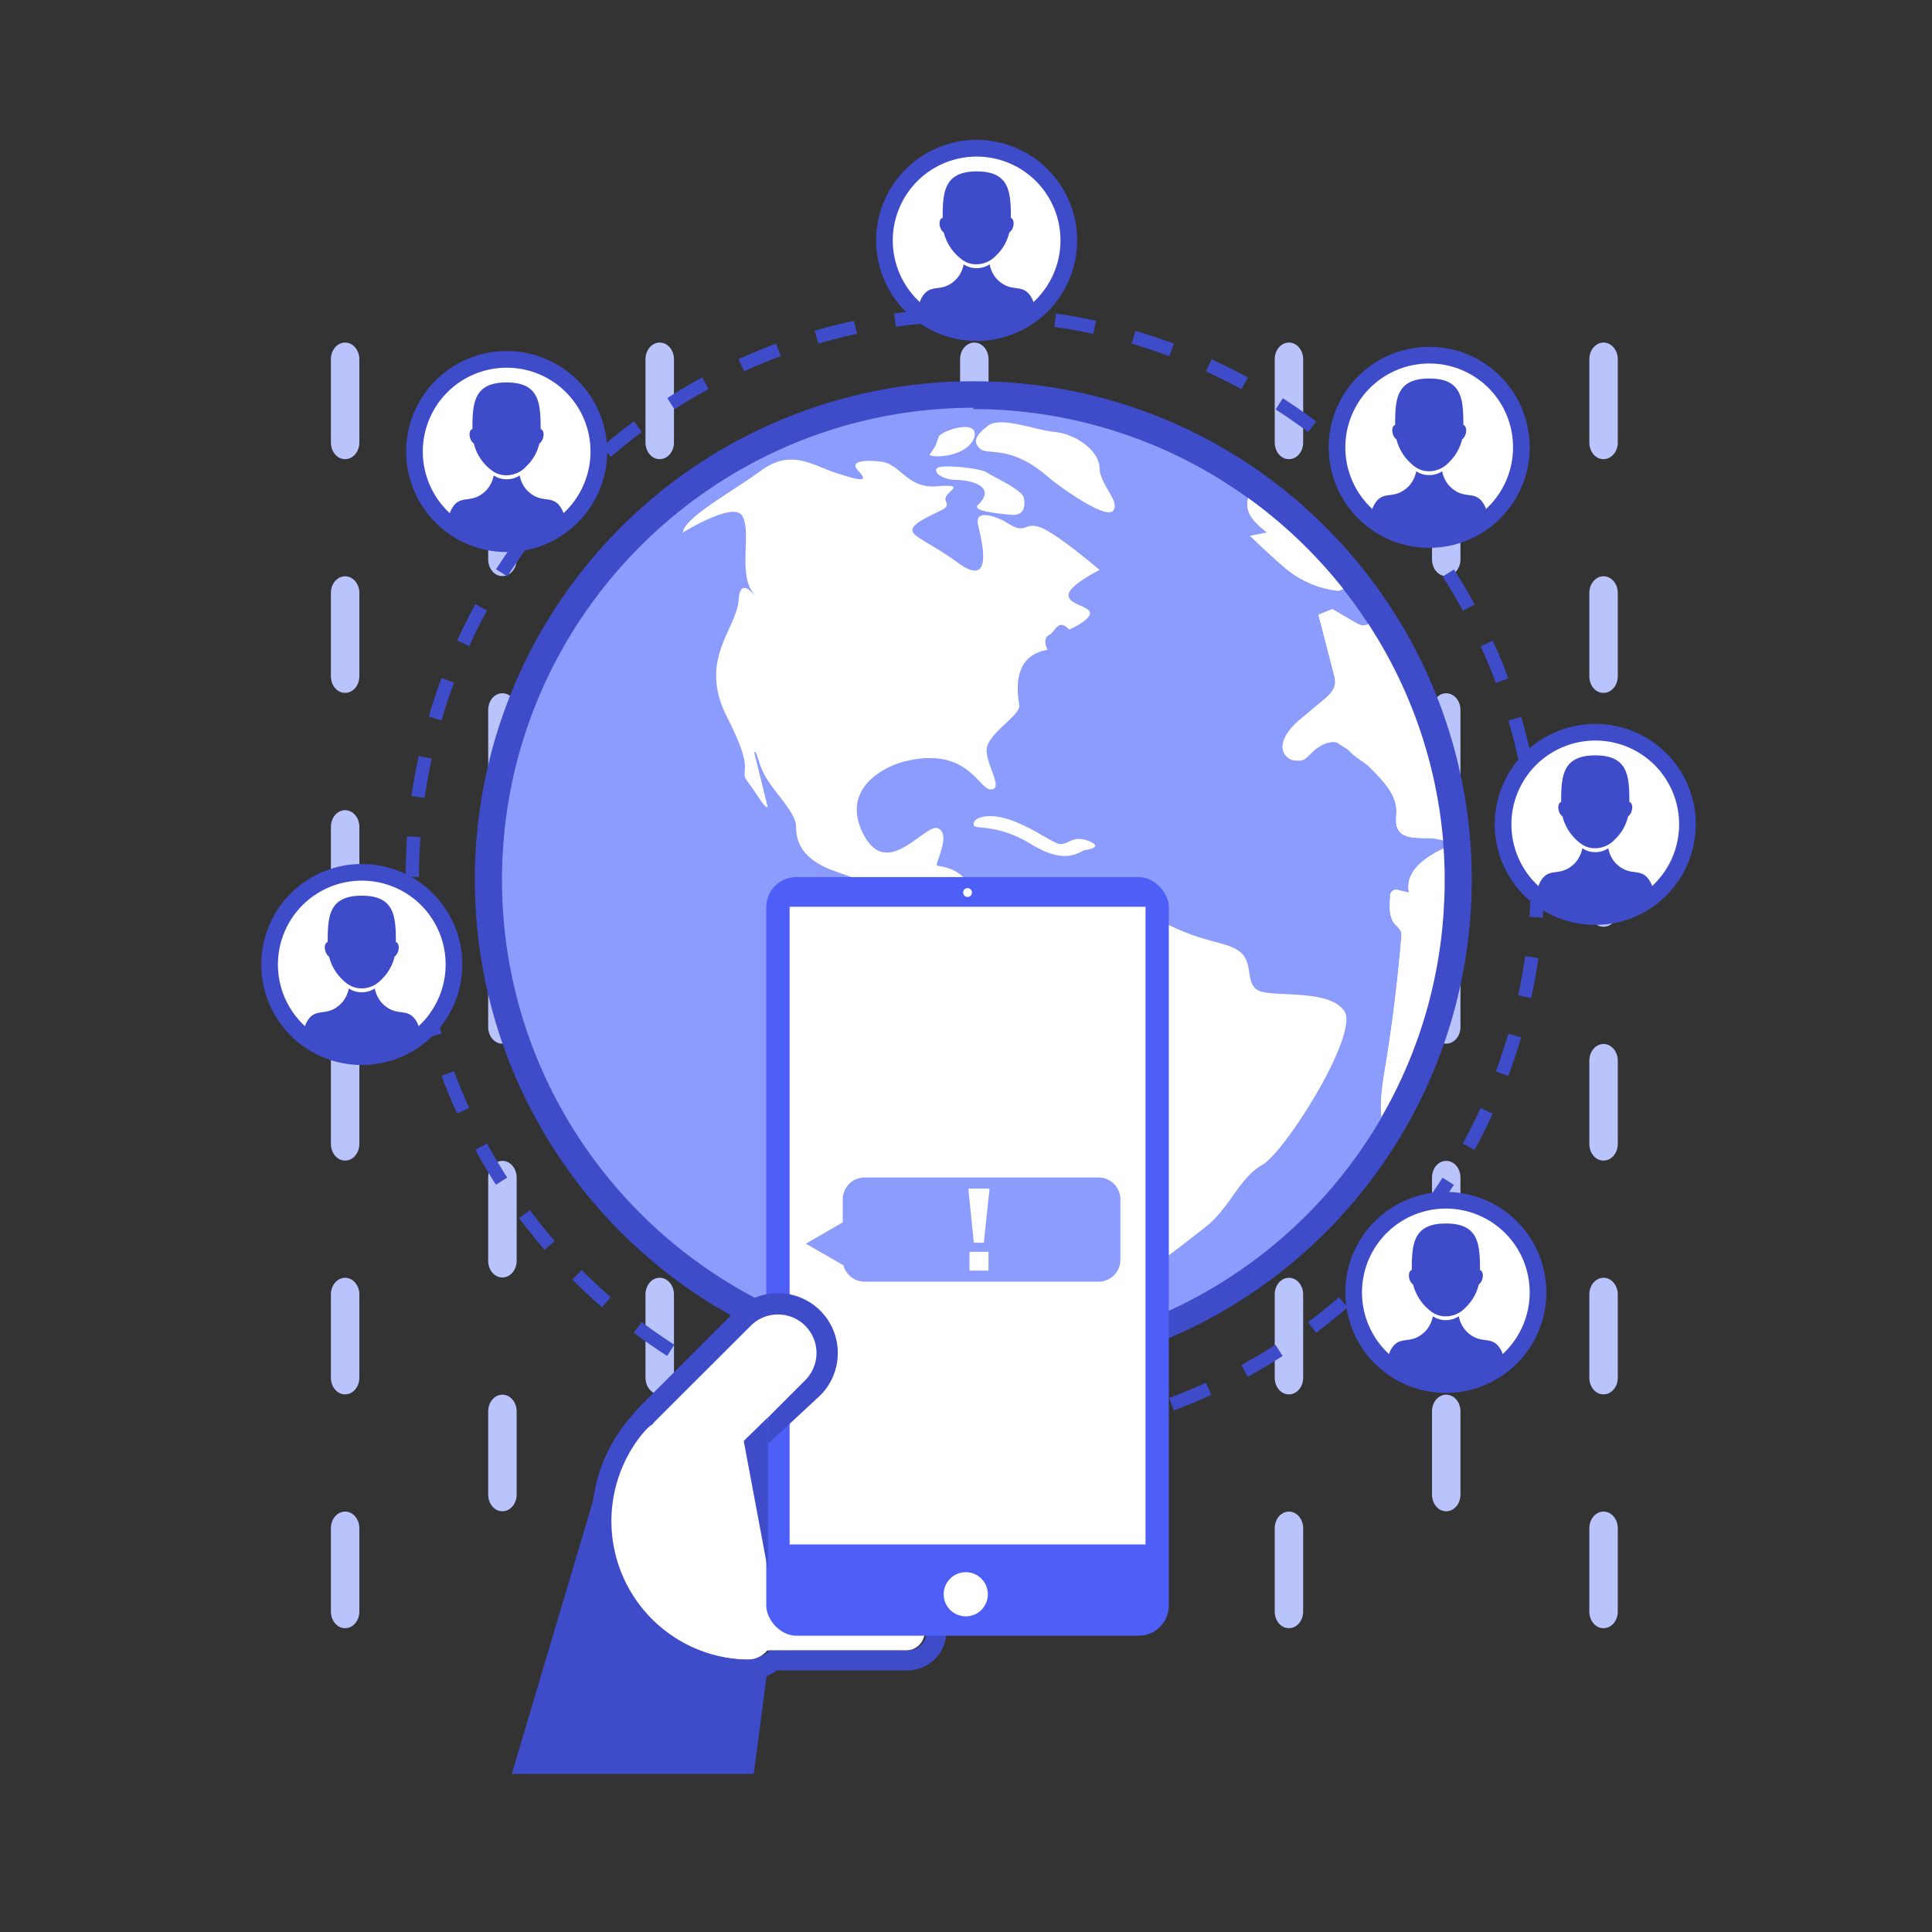 <svg id="Layer_1" data-name="Layer 1" xmlns="http://www.w3.org/2000/svg" xmlns:xlink="http://www.w3.org/1999/xlink" viewBox="0 0 580 580"><rect x="0" y="0" width="580" height="580" fill="#333333" stroke="none"/><defs><style>.cls-1,.cls-4{fill:none;}.cls-2{clip-path:url(#clip-path);}.cls-3{fill:#b9c4fd;}.cls-4,.cls-5{stroke:#3f4cca;stroke-miterlimit:10;}.cls-4{stroke-width:4px;stroke-dasharray:12.06 12.06;}.cls-5,.cls-7{fill:#fff;}.cls-5{stroke-width:5px;}.cls-6{fill:#3f4cca;}.cls-8{fill:#8b9cfc;}.cls-9{fill:#4d5ff6;}</style><clipPath id="clip-path"><rect class="cls-1" x="71.9" y="81.35" width="430.77" height="428.9" rx="31.25"/></clipPath></defs><title>engage</title><g class="cls-2"><path class="cls-3" d="M146.56,167.93v-25c0-2.78,1.91-5,4.27-5h0c2.36,0,4.27,2.25,4.27,5v25c0,2.78-1.91,5-4.27,5h0C148.47,173,146.56,170.71,146.56,167.93Z"/><path class="cls-3" d="M146.56,238.12v-25c0-2.78,1.91-5,4.27-5h0c2.36,0,4.27,2.25,4.27,5v25c0,2.78-1.91,5-4.27,5h0C148.47,243.16,146.56,240.9,146.56,238.12Z"/><path class="cls-3" d="M146.56,308.31v-25c0-2.78,1.91-5,4.27-5h0c2.36,0,4.27,2.26,4.27,5v25c0,2.78-1.91,5-4.27,5h0C148.47,313.35,146.56,311.09,146.56,308.31Z"/><path class="cls-3" d="M146.56,378.5v-25c0-2.78,1.91-5,4.27-5h0c2.36,0,4.27,2.26,4.27,5v25c0,2.78-1.91,5-4.27,5h0C148.47,383.54,146.56,381.28,146.56,378.5Z"/><path class="cls-3" d="M146.56,448.69v-25c0-2.78,1.91-5,4.27-5h0c2.36,0,4.27,2.26,4.27,5v25c0,2.78-1.91,5-4.27,5h0C148.47,453.73,146.56,451.47,146.56,448.69Z"/><path class="cls-3" d="M193.78,132.84v-25c0-2.78,1.92-5,4.27-5h0c2.36,0,4.28,2.26,4.28,5v25c0,2.78-1.92,5-4.28,5h0C195.7,137.87,193.78,135.62,193.78,132.84Z"/><path class="cls-3" d="M193.78,203V178c0-2.78,1.92-5,4.27-5h0c2.36,0,4.28,2.25,4.28,5v25c0,2.78-1.92,5-4.28,5h0C195.7,208.06,193.78,205.81,193.78,203Z"/><path class="cls-3" d="M193.78,273.22v-25c0-2.78,1.92-5,4.27-5h0c2.36,0,4.28,2.25,4.28,5v25c0,2.78-1.92,5-4.28,5h0C195.7,278.25,193.78,276,193.78,273.22Z"/><path class="cls-3" d="M193.78,343.41v-25c0-2.78,1.92-5,4.27-5h0c2.36,0,4.28,2.25,4.28,5v25c0,2.78-1.92,5-4.28,5h0C195.7,348.44,193.78,346.19,193.78,343.41Z"/><path class="cls-3" d="M193.78,413.6v-25c0-2.78,1.92-5,4.27-5h0c2.36,0,4.28,2.25,4.28,5v25c0,2.78-1.92,5-4.28,5h0C195.7,418.63,193.78,416.38,193.78,413.6Z"/><path class="cls-3" d="M193.78,483.79v-25c0-2.78,1.92-5,4.27-5h0c2.36,0,4.28,2.25,4.28,5v25c0,2.78-1.92,5-4.28,5h0C195.7,488.82,193.78,486.57,193.78,483.79Z"/><path class="cls-3" d="M99.34,132.84v-25c0-2.78,1.91-5,4.27-5h0c2.36,0,4.27,2.26,4.27,5v25c0,2.78-1.91,5-4.27,5h0C101.25,137.87,99.34,135.62,99.34,132.84Z"/><path class="cls-3" d="M99.34,203V178c0-2.78,1.91-5,4.27-5h0c2.36,0,4.27,2.25,4.27,5v25c0,2.78-1.91,5-4.27,5h0C101.25,208.06,99.34,205.81,99.34,203Z"/><path class="cls-3" d="M99.34,273.22v-25c0-2.78,1.91-5,4.27-5h0c2.36,0,4.27,2.25,4.27,5v25c0,2.78-1.91,5-4.27,5h0C101.25,278.25,99.34,276,99.34,273.22Z"/><path class="cls-3" d="M99.34,343.41v-25c0-2.78,1.91-5,4.27-5h0c2.36,0,4.27,2.25,4.27,5v25c0,2.78-1.91,5-4.27,5h0C101.25,348.44,99.34,346.19,99.34,343.41Z"/><path class="cls-3" d="M99.34,413.6v-25c0-2.78,1.91-5,4.27-5h0c2.36,0,4.27,2.25,4.27,5v25c0,2.78-1.91,5-4.27,5h0C101.25,418.63,99.34,416.38,99.34,413.6Z"/><path class="cls-3" d="M99.34,483.79v-25c0-2.78,1.91-5,4.27-5h0c2.36,0,4.27,2.25,4.27,5v25c0,2.78-1.91,5-4.27,5h0C101.25,488.82,99.34,486.57,99.34,483.79Z"/><path class="cls-3" d="M477.13,132.84v-25c0-2.78,1.91-5,4.27-5h0c2.36,0,4.27,2.26,4.27,5v25c0,2.78-1.91,5-4.27,5h0C479,137.87,477.13,135.62,477.13,132.84Z"/><path class="cls-3" d="M477.13,203V178c0-2.78,1.91-5,4.27-5h0c2.36,0,4.27,2.25,4.27,5v25c0,2.78-1.91,5-4.27,5h0C479,208.06,477.13,205.81,477.13,203Z"/><path class="cls-3" d="M477.13,273.22v-25c0-2.78,1.91-5,4.27-5h0c2.36,0,4.27,2.25,4.27,5v25c0,2.78-1.91,5-4.27,5h0C479,278.25,477.13,276,477.13,273.22Z"/><path class="cls-3" d="M477.13,343.41v-25c0-2.78,1.91-5,4.27-5h0c2.36,0,4.27,2.25,4.27,5v25c0,2.78-1.91,5-4.27,5h0C479,348.44,477.13,346.19,477.13,343.41Z"/><path class="cls-3" d="M477.13,413.6v-25c0-2.78,1.91-5,4.27-5h0c2.36,0,4.27,2.25,4.27,5v25c0,2.78-1.91,5-4.27,5h0C479,418.63,477.13,416.38,477.13,413.6Z"/><path class="cls-3" d="M477.13,483.79v-25c0-2.78,1.91-5,4.27-5h0c2.36,0,4.27,2.25,4.27,5v25c0,2.78-1.91,5-4.27,5h0C479,488.82,477.13,486.57,477.13,483.79Z"/><path class="cls-3" d="M241,167.93v-25c0-2.78,1.91-5,4.27-5h0c2.36,0,4.27,2.25,4.27,5v25c0,2.78-1.91,5-4.27,5h0C242.92,173,241,170.71,241,167.93Z"/><path class="cls-3" d="M241,238.12v-25c0-2.78,1.91-5,4.27-5h0c2.36,0,4.27,2.25,4.27,5v25c0,2.78-1.91,5-4.27,5h0C242.92,243.16,241,240.9,241,238.12Z"/><path class="cls-3" d="M241,308.31v-25c0-2.78,1.91-5,4.27-5h0c2.36,0,4.27,2.26,4.27,5v25c0,2.78-1.91,5-4.27,5h0C242.92,313.35,241,311.09,241,308.31Z"/><path class="cls-3" d="M241,378.5v-25c0-2.78,1.91-5,4.27-5h0c2.36,0,4.27,2.26,4.27,5v25c0,2.78-1.91,5-4.27,5h0C242.92,383.54,241,381.28,241,378.5Z"/><path class="cls-3" d="M241,448.69v-25c0-2.78,1.91-5,4.27-5h0c2.36,0,4.27,2.26,4.27,5v25c0,2.78-1.91,5-4.27,5h0C242.92,453.73,241,451.47,241,448.69Z"/><path class="cls-3" d="M288.23,132.84v-25c0-2.78,1.91-5,4.27-5h0c2.36,0,4.27,2.26,4.27,5v25c0,2.78-1.91,5-4.27,5h0C290.14,137.87,288.23,135.62,288.23,132.84Z"/><path class="cls-3" d="M288.23,203V178c0-2.78,1.91-5,4.27-5h0c2.36,0,4.27,2.25,4.27,5v25c0,2.78-1.91,5-4.27,5h0C290.14,208.06,288.23,205.81,288.23,203Z"/><path class="cls-3" d="M288.23,273.22v-25c0-2.78,1.91-5,4.27-5h0c2.36,0,4.27,2.25,4.27,5v25c0,2.78-1.91,5-4.27,5h0C290.14,278.25,288.23,276,288.23,273.22Z"/><path class="cls-3" d="M288.23,343.41v-25c0-2.78,1.91-5,4.27-5h0c2.36,0,4.27,2.25,4.27,5v25c0,2.78-1.91,5-4.27,5h0C290.14,348.44,288.23,346.19,288.23,343.41Z"/><path class="cls-3" d="M288.23,413.6v-25c0-2.78,1.91-5,4.27-5h0c2.36,0,4.27,2.25,4.27,5v25c0,2.78-1.91,5-4.27,5h0C290.14,418.63,288.23,416.38,288.23,413.6Z"/><path class="cls-3" d="M288.23,483.79v-25c0-2.78,1.91-5,4.27-5h0c2.36,0,4.27,2.25,4.27,5v25c0,2.78-1.91,5-4.27,5h0C290.14,488.82,288.23,486.57,288.23,483.79Z"/><path class="cls-3" d="M335.45,167.93v-25c0-2.78,1.92-5,4.28-5h0c2.35,0,4.27,2.25,4.27,5v25c0,2.78-1.92,5-4.27,5h0C337.37,173,335.45,170.71,335.45,167.93Z"/><path class="cls-3" d="M335.45,238.12v-25c0-2.78,1.92-5,4.28-5h0c2.35,0,4.27,2.25,4.27,5v25c0,2.78-1.92,5-4.27,5h0C337.37,243.16,335.45,240.9,335.45,238.12Z"/><path class="cls-3" d="M335.45,308.31v-25c0-2.78,1.92-5,4.28-5h0c2.35,0,4.27,2.26,4.27,5v25c0,2.78-1.92,5-4.27,5h0C337.37,313.35,335.45,311.09,335.45,308.31Z"/><path class="cls-3" d="M335.45,378.5v-25c0-2.78,1.92-5,4.28-5h0c2.35,0,4.27,2.26,4.27,5v25c0,2.78-1.92,5-4.27,5h0C337.37,383.54,335.45,381.28,335.45,378.5Z"/><path class="cls-3" d="M335.45,448.69v-25c0-2.78,1.92-5,4.28-5h0c2.35,0,4.27,2.26,4.27,5v25c0,2.78-1.92,5-4.27,5h0C337.37,453.73,335.45,451.47,335.45,448.69Z"/><path class="cls-3" d="M382.68,132.84v-25c0-2.78,1.91-5,4.27-5h0c2.36,0,4.27,2.26,4.27,5v25c0,2.78-1.91,5-4.27,5h0C384.59,137.87,382.68,135.62,382.68,132.84Z"/><path class="cls-3" d="M382.68,203V178c0-2.78,1.91-5,4.27-5h0c2.36,0,4.27,2.25,4.27,5v25c0,2.78-1.91,5-4.27,5h0C384.59,208.06,382.68,205.81,382.68,203Z"/><path class="cls-3" d="M382.68,273.22v-25c0-2.78,1.91-5,4.27-5h0c2.36,0,4.27,2.25,4.27,5v25c0,2.78-1.91,5-4.27,5h0C384.59,278.25,382.68,276,382.68,273.22Z"/><path class="cls-3" d="M382.68,343.41v-25c0-2.78,1.91-5,4.27-5h0c2.36,0,4.27,2.25,4.27,5v25c0,2.78-1.91,5-4.27,5h0C384.59,348.44,382.68,346.19,382.68,343.41Z"/><path class="cls-3" d="M382.68,413.6v-25c0-2.78,1.91-5,4.27-5h0c2.36,0,4.27,2.25,4.27,5v25c0,2.78-1.91,5-4.27,5h0C384.59,418.63,382.68,416.38,382.68,413.6Z"/><path class="cls-3" d="M382.68,483.79v-25c0-2.78,1.91-5,4.27-5h0c2.36,0,4.27,2.25,4.27,5v25c0,2.78-1.91,5-4.27,5h0C384.59,488.82,382.68,486.57,382.68,483.79Z"/><path class="cls-3" d="M429.9,167.93v-25c0-2.78,1.91-5,4.27-5h0c2.36,0,4.27,2.25,4.27,5v25c0,2.78-1.91,5-4.27,5h0C431.81,173,429.9,170.71,429.9,167.93Z"/><path class="cls-3" d="M429.9,238.12v-25c0-2.78,1.91-5,4.27-5h0c2.36,0,4.27,2.25,4.27,5v25c0,2.78-1.91,5-4.27,5h0C431.81,243.16,429.9,240.9,429.9,238.12Z"/><path class="cls-3" d="M429.9,308.31v-25c0-2.78,1.91-5,4.27-5h0c2.36,0,4.27,2.26,4.27,5v25c0,2.78-1.91,5-4.27,5h0C431.81,313.35,429.9,311.09,429.9,308.31Z"/><path class="cls-3" d="M429.9,378.5v-25c0-2.78,1.91-5,4.27-5h0c2.36,0,4.27,2.26,4.27,5v25c0,2.78-1.91,5-4.27,5h0C431.81,383.54,429.9,381.28,429.9,378.5Z"/><path class="cls-3" d="M429.9,448.69v-25c0-2.78,1.91-5,4.27-5h0c2.36,0,4.27,2.26,4.27,5v25c0,2.78-1.91,5-4.27,5h0C431.81,453.73,429.9,451.47,429.9,448.69Z"/></g><circle class="cls-4" cx="292.68" cy="263.3" r="168.9"/><path class="cls-5" d="M136.28,289.56a27.67,27.67,0,1,1-27.67-27.68A27.64,27.64,0,0,1,136.28,289.56Z"/><path class="cls-6" d="M108.61,317.88a28.29,28.29,0,1,1,18.19-6.6A28.38,28.38,0,0,1,108.61,317.88Zm0-55.34a27,27,0,1,0,27,27A27,27,0,0,0,108.61,262.54Z"/><path class="cls-6" d="M119.54,285.54a3.35,3.35,0,0,1-1.09,1.65,13.75,13.75,0,0,1-3.91,6.84,8.09,8.09,0,0,1-5.93,2.69c-2.49,0-4.15-1-5.93-2.75a14.29,14.29,0,0,1-3.89-6.77,3.17,3.17,0,0,1-1.11-1.66c-.39-1.27-.11-2.48.64-2.7l.05,0c0-7.79.38-13.95,10.24-13.95s10.22,6.16,10.24,13.95l.05,0C119.64,283.06,119.92,284.27,119.54,285.54Z"/><path class="cls-6" d="M125.93,309.19a26.49,26.49,0,0,1-34.65,0,7.14,7.14,0,0,1,1.83-3.81c2.56-2.63,5.46-.16,9.48-4.3a9.11,9.11,0,0,0,2.13-4.36,6.72,6.72,0,0,0,3.89,1.16,6.91,6.91,0,0,0,3.9-1.15,9.15,9.15,0,0,0,2.12,4.35c4,4.14,6.91,1.67,9.47,4.3A7.07,7.07,0,0,1,125.93,309.19Z"/><path class="cls-5" d="M179.77,135.56a27.67,27.67,0,1,1-27.67-27.67A27.64,27.64,0,0,1,179.77,135.56Z"/><path class="cls-6" d="M152.1,163.88a28.29,28.29,0,1,1,18.19-6.6A28.38,28.38,0,0,1,152.1,163.88Zm0-55.34a27,27,0,1,0,27,27A27,27,0,0,0,152.1,108.54Z"/><path class="cls-6" d="M163,131.54a3.24,3.24,0,0,1-1.09,1.65A13.75,13.75,0,0,1,158,140a8.09,8.09,0,0,1-5.93,2.69c-2.49,0-4.15-1-5.93-2.75a14.24,14.24,0,0,1-3.89-6.77,3.18,3.18,0,0,1-1.11-1.66c-.39-1.26-.1-2.47.64-2.7h.05c0-7.8.38-14,10.24-14s10.22,6.16,10.24,14h0C163.13,129.07,163.41,130.28,163,131.54Z"/><path class="cls-6" d="M169.42,155.19a26.46,26.46,0,0,1-34.65,0,7.25,7.25,0,0,1,1.83-3.81c2.56-2.63,5.46-.16,9.48-4.29a9.18,9.18,0,0,0,2.13-4.37,6.72,6.72,0,0,0,3.89,1.16,6.91,6.91,0,0,0,3.9-1.15,9.18,9.18,0,0,0,2.12,4.36c4,4.13,6.91,1.66,9.47,4.29A7.11,7.11,0,0,1,169.42,155.19Z"/><path class="cls-5" d="M320.86,72.18a27.67,27.67,0,1,1-27.67-27.67A27.64,27.64,0,0,1,320.86,72.18Z"/><path class="cls-6" d="M293.19,100.5a28.31,28.31,0,1,1,18.19-6.6A28.38,28.38,0,0,1,293.19,100.5Zm0-55.34a27,27,0,1,0,27,27A27,27,0,0,0,293.19,45.16Z"/><path class="cls-6" d="M304.12,68.16A3.24,3.24,0,0,1,303,69.81a13.75,13.75,0,0,1-3.91,6.84,8.09,8.09,0,0,1-5.93,2.69c-2.49,0-4.15-1-5.92-2.75a14.25,14.25,0,0,1-3.9-6.77,3.18,3.18,0,0,1-1.11-1.66c-.38-1.26-.1-2.47.64-2.7H283c0-7.8.38-14,10.24-14s10.22,6.16,10.24,14h.05C304.22,65.69,304.51,66.9,304.12,68.16Z"/><path class="cls-6" d="M310.51,91.81a26.46,26.46,0,0,1-34.65,0A7.25,7.25,0,0,1,277.69,88c2.56-2.63,5.46-.16,9.49-4.29a9.26,9.26,0,0,0,2.12-4.37,6.72,6.72,0,0,0,3.89,1.16,6.91,6.91,0,0,0,3.9-1.15,9.18,9.18,0,0,0,2.12,4.36c4,4.13,6.91,1.66,9.47,4.29A7.11,7.11,0,0,1,310.51,91.81Z"/><path class="cls-5" d="M506.58,247.49a27.67,27.67,0,1,1-27.67-27.67A27.62,27.62,0,0,1,506.58,247.49Z"/><path class="cls-6" d="M478.91,275.81a28.31,28.31,0,1,1,18.19-6.6A28.4,28.4,0,0,1,478.91,275.81Zm0-55.34a27,27,0,1,0,27,27A27,27,0,0,0,478.91,220.47Z"/><path class="cls-6" d="M489.84,243.47a3.29,3.29,0,0,1-1.08,1.65,13.83,13.83,0,0,1-3.92,6.84,8.09,8.09,0,0,1-5.93,2.69c-2.49,0-4.15-1-5.92-2.75a14.25,14.25,0,0,1-3.9-6.77,3.18,3.18,0,0,1-1.11-1.66c-.38-1.26-.1-2.47.64-2.7h.05c0-7.8.38-14,10.24-14s10.23,6.16,10.24,14h.05C489.94,241,490.23,242.21,489.84,243.47Z"/><path class="cls-6" d="M496.23,267.12a26.46,26.46,0,0,1-34.65,0,7.19,7.19,0,0,1,1.84-3.81c2.55-2.62,5.45-.16,9.48-4.29a9.26,9.26,0,0,0,2.12-4.37,6.72,6.72,0,0,0,3.89,1.16,6.89,6.89,0,0,0,3.9-1.15,9.18,9.18,0,0,0,2.12,4.36c4,4.13,6.91,1.67,9.47,4.29A7.11,7.11,0,0,1,496.23,267.12Z"/><path class="cls-5" d="M456.72,134.31a27.67,27.67,0,1,1-27.67-27.68A27.6,27.6,0,0,1,456.72,134.31Z"/><path class="cls-6" d="M429.05,162.63A28.33,28.33,0,1,1,447.24,156,28.39,28.39,0,0,1,429.05,162.63Zm0-55.35a27,27,0,1,0,27,27A27.06,27.06,0,0,0,429.05,107.28Z"/><path class="cls-6" d="M440,130.29a3.26,3.26,0,0,1-1.08,1.64,13.83,13.83,0,0,1-3.92,6.84,8.1,8.1,0,0,1-5.93,2.7c-2.49,0-4.15-1-5.92-2.75a14.3,14.3,0,0,1-3.9-6.77,3.22,3.22,0,0,1-1.11-1.66c-.38-1.27-.1-2.48.64-2.71h.05c0-7.8.38-13.95,10.24-13.95s10.23,6.15,10.24,13.95h0C440.08,127.81,440.37,129,440,130.29Z"/><path class="cls-6" d="M446.37,153.94a26.49,26.49,0,0,1-34.65,0,7.28,7.28,0,0,1,1.83-3.82c2.56-2.62,5.46-.16,9.49-4.29a9.27,9.27,0,0,0,2.12-4.36,6.79,6.79,0,0,0,3.89,1.15,7,7,0,0,0,3.9-1.14,9.19,9.19,0,0,0,2.12,4.35c4,4.13,6.91,1.67,9.47,4.29A7.14,7.14,0,0,1,446.37,153.94Z"/><path class="cls-5" d="M461.72,388a27.67,27.67,0,1,1-27.67-27.67A27.64,27.64,0,0,1,461.72,388Z"/><path class="cls-6" d="M434.05,416.3a28.31,28.31,0,1,1,18.19-6.6A28.38,28.38,0,0,1,434.05,416.3Zm0-55.34a27,27,0,1,0,27,27A27,27,0,0,0,434.05,361Z"/><path class="cls-6" d="M445,384a3.29,3.29,0,0,1-1.08,1.65,13.83,13.83,0,0,1-3.92,6.84,8.09,8.09,0,0,1-5.93,2.69c-2.49,0-4.15-1-5.92-2.75a14.25,14.25,0,0,1-3.9-6.77,3.18,3.18,0,0,1-1.11-1.66c-.38-1.26-.1-2.47.64-2.7h.05c0-7.8.38-14,10.24-14s10.23,6.16,10.24,14h0C445.08,381.49,445.37,382.7,445,384Z"/><path class="cls-6" d="M451.37,407.61a26.46,26.46,0,0,1-34.65,0,7.25,7.25,0,0,1,1.83-3.81c2.56-2.63,5.46-.16,9.49-4.29a9.26,9.26,0,0,0,2.12-4.37,6.72,6.72,0,0,0,3.89,1.16,6.91,6.91,0,0,0,3.9-1.15,9.18,9.18,0,0,0,2.12,4.36c4,4.13,6.91,1.66,9.47,4.29A7.11,7.11,0,0,1,451.37,407.61Z"/><circle class="cls-7" cx="292.21" cy="264.12" r="140.66"/><circle class="cls-7" cx="292.21" cy="264.12" r="145.16" transform="translate(-15.3 510.25) rotate(-80.78)"/><path class="cls-6" d="M292.21,123.46A140.66,140.66,0,1,1,151.56,264.12,140.65,140.65,0,0,1,292.21,123.46m0-9A149.64,149.64,0,1,0,398,158.29a148.71,148.71,0,0,0-105.83-43.83Z"/><path class="cls-1" d="M316.71,129.69c-6.28-.6-16.4-4.85-20.24-1.82s-4.46,4.86-2.23,6.89,8.91-1.42,20.24,8.3c2.43,2.22,16.4,12.34,19.24,10.52h.2c2.83-2.63-3.44-7.69-3.85-12.75C330.07,135.16,322.78,130.3,316.71,129.69Z"/><path class="cls-1" d="M296.26,141.84c-1.82-1.21-11.74-2.23-14.17-1.62s-.6,3.44,4.46,3.85c5.06,0,12.95,2,6.88,7.69-1.22,1.82,6.68,2.43,10.53,2.83,3.44,0,3.84-2.42,3.44-5.06C306.79,146.9,297.88,143.06,296.26,141.84Z"/><path class="cls-1" d="M326.63,252.37c-4.45-1.62-5.67,1-8.3,1s-13.56-9.32-22.47-8.3c-4.46.6-3.44,2.83-3.44,2.83,1,1,7.69-.4,17.41,5.67,10.12,6.07,14,2.23,15.79,1.62C327.64,255,331.08,254,326.63,252.37Z"/><path class="cls-1" d="M292.42,131.52c1.82-5.67-8.3-2.84-10.53-.61l-1,2.83-1.82,2.84C280.68,137.59,290.19,137,292.42,131.52Z"/><path class="cls-8" d="M416,319.64q3.08-18.94,4.69-38.09a4.54,4.54,0,0,0-.12-1.91,7.51,7.51,0,0,0-1.71-2.08c-1.9-2.16-1.75-5.39-1.49-8.25a1.84,1.84,0,0,1,2.63-2l3,.67a8.69,8.69,0,0,1-.07-3.05c.78-4.62,5.6-7.83,10.45-10.21-.05-.77-.11-1.54-.17-2.31-3.84-1.87-11.31.74-13.55-3.48-.91-1.7-.4-3.77-.46-5.7-.16-4.59-3.55-8.33-6.75-11.62l-10.39-10.65.67,1.24c-2.18-1.63-5.27.07-7.19,2s-4,4.33-6.74,4.1a4.07,4.07,0,0,1-2.76-1.41c-2.75-3.26.77-8,4-10.69l7.13-5.94c1.65-1.37,3.42-3,3.63-5.1a8.12,8.12,0,0,0-.4-2.89q-2.3-8.86-4.6-17.72l4.16-1.68,6.85,4c1.06.62,2.38,1.25,3.44.64a1.75,1.75,0,0,0,.42-.33c-2.32-3.55-4.8-7-7.41-10.3l-1.62.48a29.74,29.74,0,0,1-15.11-6.23c-1-.81-2-1.69-3-2.57-1.51-1.37-3-2.74-4.51-4.12q-1.89-1.77-3.75-3.57l5.14-1c-2.54-2-5.27-4.18-5.86-7.32a10.44,10.44,0,0,1,0-3.11A140.9,140.9,0,0,0,292,122.81l.41-.4c-78.15,0-141.71,63.56-141.71,141.71s63.56,141.7,141.71,141.7A139.14,139.14,0,0,0,320.35,403c-3.44-1.62-4-14.78-.4-22.07,3.85-8.3,16.4-29.35,4.05-36.43s-8.91-10.13-16.4-18.43-4.45-9.51-5.06-11.74c-1.62-6.88,7.29-18,7.89-19v-6.68L303.55,284l-4.05,2.64c-1.82.4-10.12-5.06-11.94-6.68s-2.84-4.66-5.47-6.89c-2.63-2.63-2.83-.6-6.68-2.22s-16.19-6.28-25.91-9.72c-9.72-3.85-10.53-9.52-10.53-13.36-.4-4.05-6.07-9.52-8.5-13.57-2.83-4-3.24-9.51-4.05-8.3l4.05,16.4c-1,.41-3.24-4.05-6.07-7.69-2.84-3.85,2.83-1.82-6.08-19.23s2.84-26.32,3.44-35.43c.47-7,4.76-1.21,5-.91-.07-.1-.41-.58-1.13-1.72-3.85-6.08,0-18-2.83-22.47-2.63-4.46-17.82,5.06-17.82,5.06.41-4.46,14-11.74,23.49-18.63s15.79-1.21,23.48,1c7.89,2.63,8.3,1.82,5.67-1-2.63-2.63,1.21-3.44,7.29-2.63,5.66,1,7.69,8.3,16.8,7.29,9.51-.61,1,1.82,2.22,4.45s-1.21,2.23-7.69,6.08c-6.07,4.05.41,4.45,11.14,12.35s7.69-5.07,6.27-11.14,7.9-1.21,7.9-1.21c6.68,4.45,5.46.4,10.12,1.62s18.42,13,18.42,13c-16.8,8.91-6.27,9.72-3.44,11.95S321,189,321,189c-3.44-3.44-3.84.4-6.07,1.62s-.41,4.45-.41,4.45c-11.33,1.82-8.9,14-8.5,16.81,0,2.83-7.69,7.28-9.51,11.74-1.83,4.05,5.06,13,1.21,13.36-3.85.61-6.88-13.36-26.52-8.3-6.07,1.62-19,8.3-11.94,21.86,7.28,14,18.62-3.84,22.47-1.82s-1.22,10.73-.41,11.13,10.73.41,11.34,12.35,15.59,10.73,18.62,11.14c3.45,0,14.18-8.91,15.59-9.11,1.22-.61,7.7-5.67,20.85,1.82,13.36,7.29,19.84,6.28,24.3,9.51s1.62,9.52,5.67,11.75,21.45-.61,25.91,6.27-17.82,42.31-24.7,46.16-9.72,12.95-17,18.62-16.39,13-25.71,18.43c-8.3,4.65-9.51,13.36-13.36,16.19a142.19,142.19,0,0,0,91.94-67.54c0-.15-.05-.31-.06-.46C414.27,329.85,415.18,324.72,416,319.64Zm-90.39-64.43c-1.82.61-5.67,4.45-15.79-1.62-9.72-6.07-16.4-4.66-17.41-5.67,0,0-1-2.23,3.44-2.83,8.91-1,19.84,8.3,22.47,8.3s3.85-2.64,8.3-1S327.64,255,325.62,255.21ZM279.06,136.58l1.82-2.84,1-2.83c2.23-2.23,12.35-5.06,10.53.61C290.19,137,280.68,137.59,279.06,136.58Zm24.9,18c-3.85-.4-11.75-1-10.53-2.83,6.07-5.67-1.82-7.69-6.88-7.69-5.06-.41-6.89-3.24-4.46-3.85s12.35.41,14.17,1.62c1.62,1.22,10.53,5.06,11.14,7.69C307.8,152.17,307.4,154.59,304,154.59Zm30-1h-.2c-2.84,1.82-16.81-8.3-19.24-10.52-11.33-9.72-18-6.28-20.24-8.3s-1.62-3.85,2.23-6.89,14,1.22,20.24,1.82c6.07.61,13.36,5.47,13.36,11.14C330.48,145.89,336.75,151,333.92,153.58Z"/><path class="cls-7" d="M406.84,186.87l-6.85-4-4.16,1.68q2.3,8.87,4.6,17.72a8.12,8.12,0,0,1,.4,2.89c-.21,2.13-2,3.73-3.63,5.1l-7.13,5.94c-3.27,2.73-6.79,7.43-4,10.69a4.07,4.07,0,0,0,2.76,1.41c2.71.23,3-.36,4.91-2.29s5.1-3.74,7.59-3.08l3.28,2.1c3.47,3.55,4.41,3,7.87,6.58,3.2,3.29,6.59,7,6.75,11.62.06,1.93-.45,4,.46,5.7,2.24,4.22,9.71,1.61,13.55,3.48a140.83,140.83,0,0,0-22.5-65.19,1.75,1.75,0,0,1-.42.33C409.22,188.12,407.9,187.49,406.84,186.87Z"/><path class="cls-7" d="M374.62,152.54c.59,3.14,3.32,5.37,5.86,7.32l-5.14,1q1.86,1.8,3.75,3.57c1.49,1.38,3,2.75,4.51,4.12,1,.88,1.93,1.76,3,2.57a29.74,29.74,0,0,0,15.11,6.23l1.62-.48a143.15,143.15,0,0,0-28.71-27.45A10.44,10.44,0,0,0,374.62,152.54Z"/><path class="cls-7" d="M421.21,274.05l-.54-.09A1.7,1.7,0,0,0,421.21,274.05Z"/><path class="cls-7" d="M433.37,254.68c-4.85,2.38-9.67,5.59-10.45,10.21a8.69,8.69,0,0,0,.07,3.05l-3-.67a1.84,1.84,0,0,0-2.63,2c-.26,2.86-.41,6.09,1.49,8.25a7.51,7.51,0,0,1,1.71,2.08,4.54,4.54,0,0,1,.12,1.91q-1.6,19.13-4.69,38.09c-.83,5.08-1.74,10.21-1.35,15.35,0,.15,0,.31.06.46a141,141,0,0,0,18.75-62.81c0-.78.1-1.56.13-2.34.08-1.92.12-3.84.12-5.78Q433.72,259.55,433.37,254.68Z"/><polygon class="cls-6" points="153.64 532.54 226.28 532.54 230.66 499.16 180.99 440.61 153.64 532.54"/><path class="cls-7" d="M238.22,433.65a9.64,9.64,0,0,0-.84.58h1A5.43,5.43,0,0,0,238.22,433.65Zm5.54-2.41c0,.07,0,.14.06.22a14.12,14.12,0,0,1,2.54-.22Zm-18-19.2h-.29a11,11,0,0,0-8,3.69,40.51,40.51,0,0,1,7.69-.71h11.32l.32.41.42-.41h8.46l3-3Z"/><path class="cls-6" d="M238.22,433.65a9.64,9.64,0,0,0-.84.58h1A5.43,5.43,0,0,0,238.22,433.65Zm5.54-2.41c0,.07,0,.14.06.22a14.12,14.12,0,0,1,2.54-.22Zm-18-22.19h-.2A14,14,0,0,0,216,413a14.31,14.31,0,0,0-2.81,3.81,38.9,38.9,0,0,1,4.32-1.06,40.51,40.51,0,0,1,7.69-.71h20.52l6-6Zm13.16,27.79-.43.37h.5C239,437.09,238.93,437,238.9,436.84Z"/><path class="cls-7" d="M239,437.21h-.5l.43-.37C238.93,437,239,437.09,239,437.21Z"/><path class="cls-7" d="M246.36,437.21a8.17,8.17,0,0,0-1.31.11.35.35,0,0,1,0-.11Z"/><path class="cls-7" d="M246.36,455.3h-2.74c0-.14,0-.28,0-.43A9,9,0,0,0,246.36,455.3Z"/><path class="cls-6" d="M245,437.21a.35.35,0,0,0,0,.11,8.17,8.17,0,0,1,1.31-.11Zm-6.8-3.56a9.64,9.64,0,0,0-.84.58h1A5.43,5.43,0,0,0,238.22,433.65Zm0,0a9.64,9.64,0,0,0-.84.58h1A5.43,5.43,0,0,0,238.22,433.65Zm.68,3.19-.43.37h.5C239,437.09,238.93,437,238.9,436.84Zm6.12.37a.35.35,0,0,0,0,.11,8.17,8.17,0,0,1,1.31-.11Zm-6.8-3.56a9.64,9.64,0,0,0-.84.58h1A5.43,5.43,0,0,0,238.22,433.65Zm.68,3.19-.43.37h.5C239,437.09,238.93,437,238.9,436.84Zm6.12.37a.35.35,0,0,0,0,.11,8.17,8.17,0,0,1,1.31-.11Zm-1.41,17.66c0,.15,0,.29,0,.43h2.74A9,9,0,0,1,243.61,454.87ZM245,437.21a.35.35,0,0,0,0,.11,8.17,8.17,0,0,1,1.31-.11Zm-6.12-.37-.43.37h.5C239,437.09,238.93,437,238.9,436.84Zm-.68-3.19a9.64,9.64,0,0,0-.84.58h1A5.43,5.43,0,0,0,238.22,433.65Zm6.8,3.56a.35.35,0,0,0,0,.11,8.17,8.17,0,0,1,1.31-.11Zm-6.12-.37-.43.37h.5C239,437.09,238.93,437,238.9,436.84Zm-.68-3.19a9.64,9.64,0,0,0-.84.58h1A5.43,5.43,0,0,0,238.22,433.65Zm6.8,3.56a.35.35,0,0,0,0,.11,8.17,8.17,0,0,1,1.31-.11Z"/><path class="cls-7" d="M246.36,461.28h-2.81V461A14.55,14.55,0,0,0,246.36,461.28Z"/><path class="cls-6" d="M237.77,481.26h0ZM243.55,461v.28h2.81A14.55,14.55,0,0,1,243.55,461Z"/><path class="cls-7" d="M238.22,484.26h-1.33a.08.08,0,0,0,0-.06C237.34,484.23,237.78,484.26,238.22,484.26Z"/><path class="cls-6" d="M236.91,484.2a.08.08,0,0,1,0,.06h1.33C237.78,484.26,237.34,484.23,236.91,484.2Zm0,0a.08.08,0,0,1,0,.06h1.33C237.78,484.26,237.34,484.23,236.91,484.2Zm0,0a.08.08,0,0,1,0,.06h1.33C237.78,484.26,237.34,484.23,236.91,484.2Zm0,0a.08.08,0,0,1,0,.06h1.33C237.78,484.26,237.34,484.23,236.91,484.2Zm0,0a.08.08,0,0,1,0,.06h1.33C237.78,484.26,237.34,484.23,236.91,484.2Zm0,0a.08.08,0,0,1,0,.06h1.33C237.78,484.26,237.34,484.23,236.91,484.2Zm0,0a.08.08,0,0,1,0,.06h1.33C237.78,484.26,237.34,484.23,236.91,484.2Zm.86-2.94h0Zm-.86,2.94a.08.08,0,0,1,0,.06h1.33C237.78,484.26,237.34,484.23,236.91,484.2Zm0,0a.08.08,0,0,1,0,.06h1.33C237.78,484.26,237.34,484.23,236.91,484.2Zm0,0a.08.08,0,0,1,0,.06h1.33C237.78,484.26,237.34,484.23,236.91,484.2Zm0,0a.08.08,0,0,1,0,.06h1.33C237.78,484.26,237.34,484.23,236.91,484.2Zm0,0a.08.08,0,0,1,0,.06h1.33C237.78,484.26,237.34,484.23,236.91,484.2Zm0,0a.08.08,0,0,1,0,.06h1.33C237.78,484.26,237.34,484.23,236.91,484.2Z"/><path class="cls-7" d="M240.06,455.3c0,.44,0,.89,0,1.33v.2c0,.49,0,1,0,1.46s0,1.23,0,1.84c0,.38,0,.77,0,1.15h42.89a8.5,8.5,0,0,1,0,17h-45c-.23,1-.46,2-.72,3h0c-.26,1-.55,2-.86,2.93a.15.15,0,0,1,0,.06H272a5.6,5.6,0,0,1,0,11.2H230.38a8,8,0,0,1-5.79,2.76c-1.17,0-2.33-.05-3.46-.14a41,41,0,0,1-6.6-1.09,41.58,41.58,0,0,1-18.34-70.73c.9-.83,1.82-1.63,2.78-2.39s2.07-1.54,3.15-2.23a40.75,40.75,0,0,1,10.47-4.84,38.9,38.9,0,0,1,4.32-1.06,40.41,40.41,0,0,1,7.68-.71h11.32l.33.41.42-.41h47.48a8.11,8.11,0,1,1,0,16.21h-36l-.09,6h41a9,9,0,0,1,0,18.09H245.79"/><path class="cls-7" d="M243.61,435h0c.26-.21,0,0,.26-.21C243.92,435,243.58,434.84,243.61,435Z"/><path class="cls-7" d="M239,437.21h-.5l.43-.37C238.93,437,239,437.09,239,437.21Z"/><path class="cls-7" d="M232.39,415h-7.22a40.51,40.51,0,0,0-7.69.71,38.9,38.9,0,0,0-4.32,1.06A14.31,14.31,0,0,1,216,413a44.24,44.24,0,0,1,9.2-.95h.28A10.58,10.58,0,0,1,232.39,415Z"/><path class="cls-7" d="M238.22,484.26h-1.33a.08.08,0,0,0,0-.06C237.34,484.23,237.78,484.26,238.22,484.26Z"/><path class="cls-7" d="M238.22,481.27h0Z"/><path class="cls-6" d="M237.77,481.26h0ZM243.55,461v.28h2.81A14.55,14.55,0,0,1,243.55,461Zm-5.78,20.26h0Zm-.86,2.94a.08.08,0,0,1,0,.06h1.33C237.78,484.26,237.34,484.23,236.91,484.2ZM233.49,412a13.1,13.1,0,0,0-8-3h-.37a47.16,47.16,0,0,0-22.48,5.65,46.65,46.65,0,0,0-5.22,3.27,16.23,16.23,0,0,0-.9,4.44A41.92,41.92,0,0,1,200,419.8a43.31,43.31,0,0,1,4.63-2.78,44,44,0,0,1,11.3-4,14.31,14.31,0,0,0-2.81,3.81,38.9,38.9,0,0,1,4.32-1.06,40.51,40.51,0,0,1,7.69-.71h11.32A19.25,19.25,0,0,0,233.49,412Z"/><path class="cls-6" d="M294.5,460.44a14.48,14.48,0,0,1-11.05,23.82h-.79a11.59,11.59,0,0,1-10.13,17.18H233.2a13.2,13.2,0,0,1-8,2.76A47.56,47.56,0,0,1,197.47,418a16.23,16.23,0,0,0-.9,4.44A41.92,41.92,0,0,1,200,419.8a43.31,43.31,0,0,1,4.63-2.78,44,44,0,0,1,11.3-4,14.31,14.31,0,0,0-2.81,3.81,40.91,40.91,0,0,0-10.47,4.84,38,38,0,0,0-3.14,2.23c-1,.76-1.89,1.56-2.79,2.39A41.58,41.58,0,0,0,215.1,497a41,41,0,0,0,6.6,1.09c1.13.09,2.29.14,3.47.14a8,8,0,0,0,5.78-2.76h41.58a5.6,5.6,0,1,0,0-11.2H238.22c-.44,0-.88,0-1.31-.06.31-.94.59-1.92.86-2.93h0c.25-1,.49-2,.71-3h45a8.5,8.5,0,1,0,0-17l6.13-6a9,9,0,0,0,0-18.09l-4.87-6a8.11,8.11,0,1,0,0-16.21h-39l6-6h33a14.08,14.08,0,0,1,10.62,23.33,15,15,0,0,1-.83,28.06Z"/><rect class="cls-9" x="230.04" y="263.3" width="120.85" height="227.75" rx="9.03"/><rect class="cls-7" x="237.05" y="272.22" width="106.84" height="191.43"/><path class="cls-7" d="M247.49,406.93a14.67,14.67,0,0,1-4.3,10.42l-9,9h-4.5l-.45.45c-.11-.16-.23-.31-.34-.45H216.88a43.32,43.32,0,0,0-8.19.76,46.55,46.55,0,0,0-4.59,1.12,15,15,0,0,1,3-4,46.1,46.1,0,0,0-12,4.29,44.6,44.6,0,0,0-4.93,2.95A14.23,14.23,0,0,1,193,426a11.73,11.73,0,0,1,.94-1.05l28.44-28.44a14.73,14.73,0,0,1,25.16,10.44Z"/><path class="cls-6" d="M246.24,393.45a18,18,0,0,0-25.37,0l-28.44,28.44a17.8,17.8,0,0,0-5.2,11.5c1.18-1,1.62.44,2.9-.42,1.57-1.08,4-4.44,5.73-5.32a9.74,9.74,0,0,1,1.08-1.26L225.38,398a11.56,11.56,0,0,1,16.35,16.35l-4.86,4.87-6.36,6.36-.06,8,15.79-14.67A18,18,0,0,0,246.24,393.45Z"/><polygon class="cls-6" points="230.5 471.15 230.5 425.53 223.27 432.58 230.5 471.15"/><circle class="cls-7" cx="289.93" cy="478.61" r="6.63"/><circle class="cls-7" cx="290.47" cy="267.95" r="1.33"/><path class="cls-8" d="M253,360.06V378.2a6.57,6.57,0,0,0,6.57,6.57h70.22a6.57,6.57,0,0,0,6.56-6.57V360.06a6.57,6.57,0,0,0-6.56-6.57H259.56A6.57,6.57,0,0,0,253,360.06Z"/><polygon class="cls-8" points="241.94 373.36 256.48 364.96 256.48 381.75 241.94 373.36"/><path class="cls-7" d="M290.77,357.53v-.71H297v.71l-1.65,15.54h-3Zm.28,18.28h5.7v5.63h-5.7Z"/></svg>
